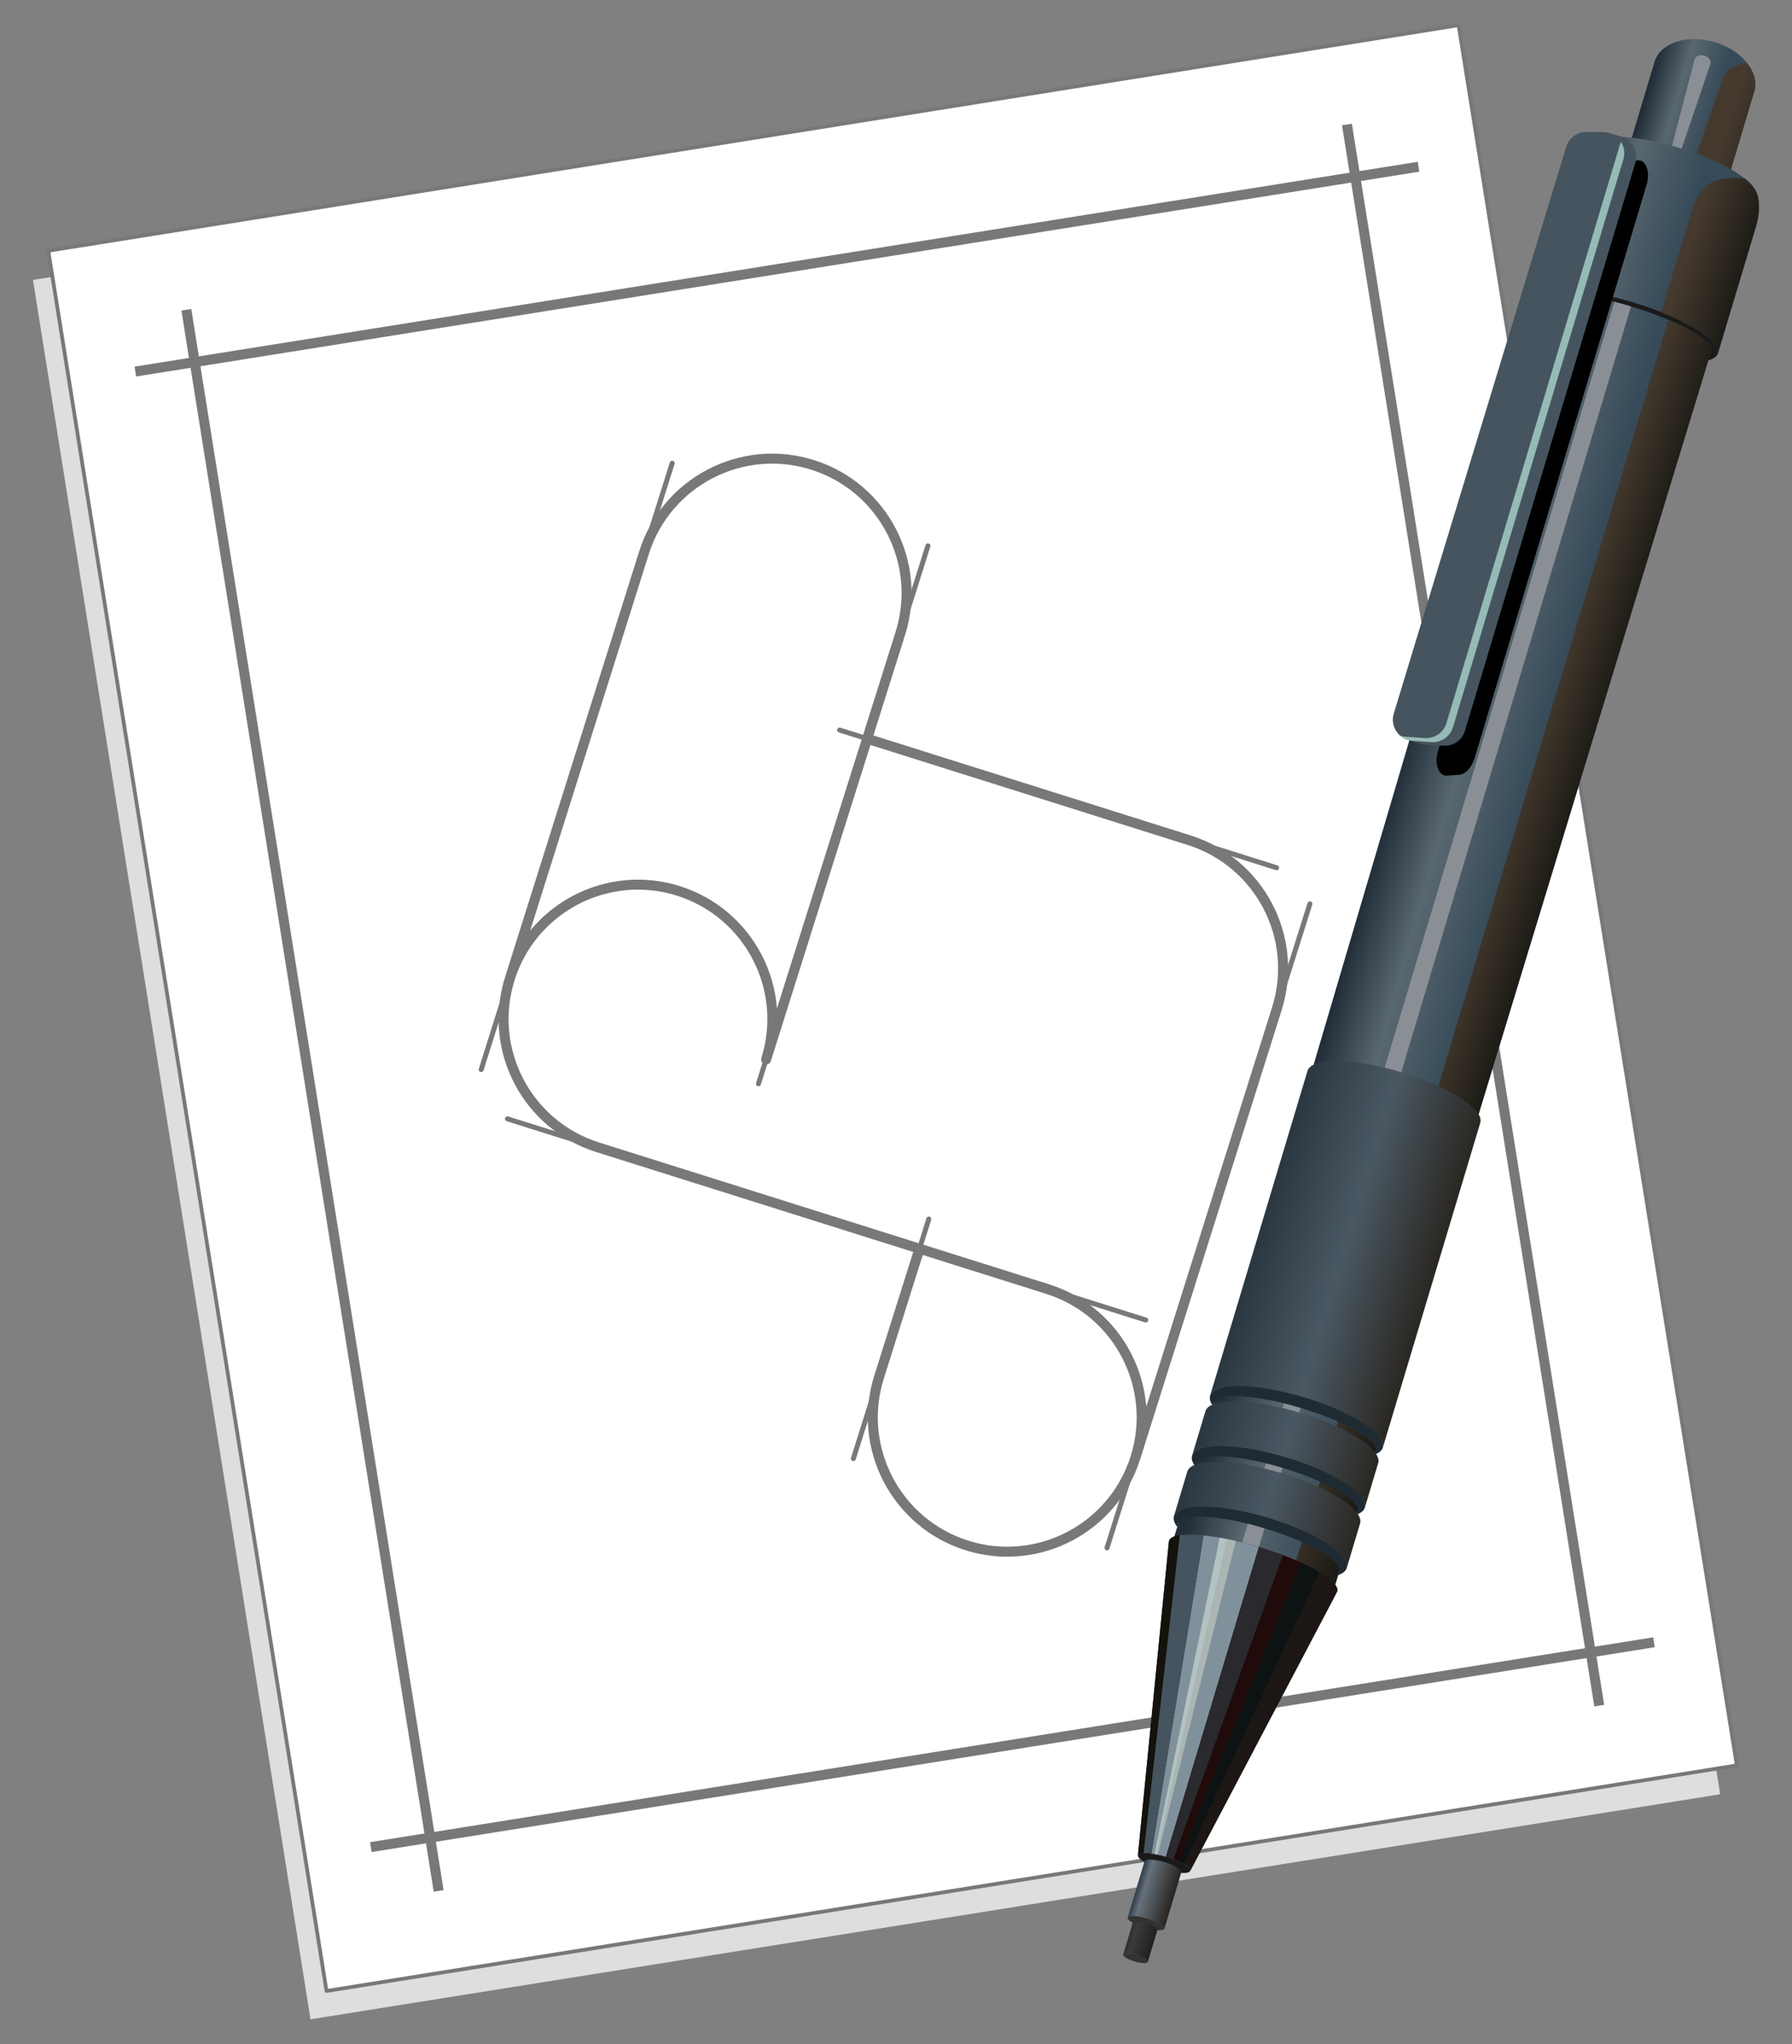 <?xml version="1.0" encoding="utf-8"?>
<!-- Generator: Adobe Illustrator 16.0.2, SVG Export Plug-In . SVG Version: 6.00 Build 0)  -->
<!DOCTYPE svg PUBLIC "-//W3C//DTD SVG 1.1//EN" "http://www.w3.org/Graphics/SVG/1.1/DTD/svg11.dtd">
<svg version="1.1" id="Layer_1" xmlns:svg="http://www.w3.org/2000/svg"
	 xmlns="http://www.w3.org/2000/svg" xmlns:xlink="http://www.w3.org/1999/xlink" x="0px" y="0px" width="269.625px"
	 height="307.533px" viewBox="0 0 269.625 307.533" enable-background="new 0 0 269.625 307.533" xml:space="preserve">
<rect x="0" y="0" width="269.625" height="307.533" fill="#808080" stroke="none"/>
<g>
	<polyline fill="#DEDEDE" points="258.817,269.915 217.057,8.261 4.96,42.112 46.72,303.766 258.817,269.915 	"/>
	
		<rect x="1.836" y="44.13" transform="matrix(0.158 0.988 -0.988 0.158 262.774 -5)" fill="#FFFFFF" width="264.964" height="214.777"/>
	
		<rect x="1.836" y="44.13" transform="matrix(0.158 0.988 -0.988 0.158 262.774 -5)" fill="none" stroke="#787878" stroke-width="0.564" stroke-linecap="round" stroke-linejoin="round" stroke-miterlimit="22.926" width="264.964" height="214.777"/>
	<path fill="none" stroke="#787878" stroke-width="1.503" stroke-linejoin="round" stroke-miterlimit="22.926" d="M76.706,147.223
		c-3.355,10.648,2.559,22.004,13.208,25.358l67.714,21.339c10.647,3.354,16.563,14.711,13.207,25.359
		c-3.354,10.646-14.711,16.563-25.358,13.205c-10.646-3.354-16.56-14.711-13.224-25.301l6.095-19.342 M130.476,111.127
		c0,0,37.787,11.906,48.435,15.262c10.646,3.355,16.563,14.71,13.205,25.359c-3.354,10.646-21.279,67.531-21.279,67.531
		 M135.464,95.289l-20.193,64.086c3.355-10.646-2.559-22.004-13.207-25.359c-10.648-3.354-22.003,2.56-25.359,13.207l20.194-64.085
		c3.355-10.648,14.711-16.563,25.359-13.206C132.907,73.286,138.821,84.641,135.464,95.289z M55.794,277.86l193.066-30.813
		 M66,284.451L28.038,46.596 M20.369,55.896l193.065-30.813 M240.622,256.58L202.661,18.727"/>
	
		<path fill="none" stroke="#787878" stroke-width="0.751" stroke-linecap="round" stroke-linejoin="round" stroke-miterlimit="22.926" d="
		M192.077,130.537l-65.741-20.715 M172.393,198.572l-96.044-30.266 M128.399,219.416l11.353-36.031 M197.087,135.969l-30.526,96.879
		 M114.118,163.034l25.5-80.92 M72.399,160.893l28.74-91.208"/>
	<path fill="#333333" d="M169.671,288.452c0.117-0.39,1.451-0.334,2.978,0.125c1.526,0.457,2.67,1.144,2.555,1.533
		c-0.117,0.39-1.451,0.333-2.977-0.125C170.7,289.527,169.557,288.84,169.671,288.452"/>
	<path fill="#1A1A1A" d="M171.216,279.076c0.158-0.521,2.043-0.416,4.214,0.234c2.168,0.649,3.801,1.602,3.643,2.12
		c-0.154,0.521-2.041,0.416-4.209-0.233C172.694,280.546,171.063,279.596,171.216,279.076"/>
	<path fill="#1A1A1A" d="M230.591,44.78c0.597-1.987,7.324-1.725,15.022,0.585c7.701,2.31,13.462,5.795,12.865,7.782
		c-0.6,1.988-7.324,1.727-15.024-0.584C235.755,50.253,229.995,46.768,230.591,44.78"/>
	<g>
		<g>
			<g>
				<defs>
					<path id="SVGID_1_" d="M176.204,232.795L176.204,232.795l0.004-0.017L176.204,232.795 M231.622,45.089
						c0.477-1.584,6.646-1.134,13.775,1.007c7.131,2.139,12.528,5.158,12.055,6.742l-0.002,0.002l-57.053,187.188v-0.003
						c0.475-1.584-4.556-4.49-11.232-6.494c-6.668-2.001-12.461-2.346-12.951-0.77l55.402-187.648v0.001L231.622,45.089z"/>
				</defs>
				<clipPath id="SVGID_2_">
					<use xlink:href="#SVGID_1_"  overflow="visible"/>
				</clipPath>
				
					<linearGradient id="SVGID_3_" gradientUnits="userSpaceOnUse" x1="-14.449" y1="274.179" x2="-14.356" y2="274.179" gradientTransform="matrix(204.783 61.413 -93.618 312.168 28830.533 -84564.375)">
					<stop  offset="0" style="stop-color:#212E39"/>
					<stop  offset="0.44" style="stop-color:#59676F"/>
					<stop  offset="1" style="stop-color:#364A59"/>
				</linearGradient>
				<polygon clip-path="url(#SVGID_2_)" fill="url(#SVGID_3_)" points="122.13,223.811 251.182,262.516 311.999,59.721 
					182.946,21.02 				"/>
			</g>
		</g>
	</g>
	<g>
		<g>
			<g>
				<defs>
					<path id="SVGID_4_" d="M248.94,9.316L248.94,9.316c0.865-2.887,4.926-4.219,9.065-2.977c4.142,1.243,6.798,4.589,5.933,7.477
						h-0.002l-4.812,16.036l-14.998-4.5L248.94,9.316"/>
				</defs>
				<clipPath id="SVGID_5_">
					<use xlink:href="#SVGID_4_"  overflow="visible"/>
				</clipPath>
				
					<linearGradient id="SVGID_6_" gradientUnits="userSpaceOnUse" x1="-19.004" y1="277.825" x2="-18.778" y2="277.825" gradientTransform="matrix(43.766 13.13 -14.205 47.349 5025.56 -12889.886)">
					<stop  offset="0" style="stop-color:#212E39"/>
					<stop  offset="0.44" style="stop-color:#59676F"/>
					<stop  offset="1" style="stop-color:#364A59"/>
				</linearGradient>
				<polygon clip-path="url(#SVGID_5_)" fill="url(#SVGID_6_)" points="237.315,27.808 263.094,35.541 271.616,7.142 
					245.833,-0.593 				"/>
			</g>
		</g>
	</g>
	<path fill="#8A8F96" d="M242.415,44.506c1.037,0.244,2.109,0.531,3.201,0.858l5.975-19.91c0.18-0.595-0.16-1.225-0.756-1.403
		l-1.016-0.305c-0.596-0.178-1.226,0.161-1.402,0.756L242.415,44.506 M242.901,45.405c0.813,0.207,1.647,0.437,2.496,0.691
		l-56.232,187.435c-0.85-0.256-1.686-0.483-2.498-0.686L242.901,45.405z M252.731,23.143l-1.349-0.405
		c1.103-4.475,3.416-12.998,3.56-13.739c0.143-0.742,1.094-0.751,1.486-0.633c0.395,0.118,1.186,0.649,0.895,1.347
		C257.034,10.411,254.274,18.8,252.731,23.143z"/>
	<g>
		<g>
			<g>
				<defs>
					<path id="SVGID_7_" d="M258.454,53.238l5.783-19.276c0.418-1.393,0.854-4.202-0.389-5.782h-0.002
						c-1.357-1.918-5.763-4.319-11.281-5.976c-5.521-1.655-10.519-2.075-12.707-1.223h-0.002c-1.906,0.636-3.09,3.221-3.508,4.613
						l-5.783,19.276c0.598-1.987,7.324-1.726,15.024,0.584S259.048,51.249,258.454,53.238"/>
				</defs>
				<clipPath id="SVGID_8_">
					<use xlink:href="#SVGID_7_"  overflow="visible"/>
				</clipPath>
				
					<linearGradient id="SVGID_9_" gradientUnits="userSpaceOnUse" x1="-16.715" y1="276.394" x2="-16.463" y2="276.394" gradientTransform="matrix(72.971 21.892 -20.911 69.701 7233.877 -18866.344)">
					<stop  offset="0" style="stop-color:#212E39"/>
					<stop  offset="0.44" style="stop-color:#59676F"/>
					<stop  offset="1" style="stop-color:#364A59"/>
				</linearGradient>
				<polygon clip-path="url(#SVGID_8_)" fill="url(#SVGID_9_)" points="221.452,50.503 262.239,62.741 274.204,22.862 
					233.417,10.625 				"/>
			</g>
		</g>
	</g>
	<g>
		<g>
			<g>
				<defs>
					<path id="SVGID_10_" d="M255.292,23.115c1.972,0.728,3.726,1.535,5.147,2.353l3.496-11.651
						c0.426-1.425-0.004-2.962-1.049-4.303c-1.475,0.164-3.087,0.698-3.633,2.182L255.292,23.115 M251.014,48.103
						c4.131,1.749,6.774,3.606,6.438,4.735l-0.002,0.002l-57.053,187.188v-0.003c0.328-1.094-1.974-2.819-5.629-4.443
						L251.014,48.103z M258.448,53.256l5.789-19.295c0.418-1.393,0.854-4.202-0.389-5.782h-0.002
						c-0.304-0.429-0.759-0.881-1.345-1.344c-1.929-0.132-3.494-0.006-4.483,0.38l0,0c-1.908,0.636-3.093,3.221-3.511,4.613
						l-4.547,15.16C255.344,49.124,258.923,51.667,258.448,53.256z"/>
				</defs>
				<clipPath id="SVGID_11_">
					<use xlink:href="#SVGID_10_"  overflow="visible"/>
				</clipPath>
				
					<linearGradient id="SVGID_12_" gradientUnits="userSpaceOnUse" x1="-13.95" y1="274.206" x2="-13.924" y2="274.206" gradientTransform="matrix(340.057 101.856 -182.418 609.02 54990.945 -165452.109)">
					<stop  offset="0" style="stop-color:#463A2E"/>
					<stop  offset="1" style="stop-color:#1C1B16"/>
				</linearGradient>
				<polygon clip-path="url(#SVGID_11_)" fill="url(#SVGID_12_)" points="131.407,221.051 259.3,259.355 328.452,28.492 
					200.559,-9.816 				"/>
			</g>
		</g>
	</g>
	<path fill="#333333" d="M169.001,294.007c0.084-0.274,0.979-0.252,2.002,0.057c1.021,0.307,1.781,0.777,1.699,1.056
		c-0.084,0.276-0.979,0.252-2-0.055C169.682,294.756,168.919,294.284,169.001,294.007"/>
	<g>
		<g>
			<g>
				<defs>
					<path id="SVGID_13_" d="M170.44,289.216c0.084-0.275,0.979-0.252,2,0.057c1.022,0.307,1.785,0.777,1.701,1.056l-1.443,4.809
						c0.084-0.274-0.678-0.749-1.699-1.056s-1.918-0.331-2-0.054L170.44,289.216"/>
				</defs>
				<clipPath id="SVGID_14_">
					<use xlink:href="#SVGID_13_"  overflow="visible"/>
				</clipPath>
				
					<linearGradient id="SVGID_15_" gradientUnits="userSpaceOnUse" x1="-31.588" y1="276.408" x2="-31.309" y2="276.408" gradientTransform="matrix(13.72 4.116 -5.422 18.071 2101.663 -4573.514)">
					<stop  offset="0" style="stop-color:#2C2D30"/>
					<stop  offset="0.25" style="stop-color:#393B3D"/>
					<stop  offset="1" style="stop-color:#21201F"/>
				</linearGradient>
				<polygon clip-path="url(#SVGID_14_)" fill="url(#SVGID_15_)" points="167.292,294.623 173.792,296.574 175.93,289.452 
					169.43,287.501 				"/>
			</g>
		</g>
	</g>
	<g>
		<g>
			<g>
				<defs>
					<path id="SVGID_16_" d="M172.212,279.986c0.117-0.391,1.449-0.332,2.976,0.126s2.672,1.145,2.555,1.533v0.001l-2.545,8.479
						c0.117-0.389-1.027-1.075-2.555-1.533c-1.525-0.458-2.859-0.515-2.976-0.125L172.212,279.986L172.212,279.986"/>
				</defs>
				<clipPath id="SVGID_17_">
					<use xlink:href="#SVGID_16_"  overflow="visible"/>
				</clipPath>
				
					<linearGradient id="SVGID_18_" gradientUnits="userSpaceOnUse" x1="-24.38" y1="275.34" x2="-24.128" y2="275.34" gradientTransform="matrix(22.639 6.791 -9.257 30.859 3271.708 -8047.167)">
					<stop  offset="0" style="stop-color:#2C3A46"/>
					<stop  offset="0.21" style="stop-color:#66717A"/>
					<stop  offset="1" style="stop-color:#27221E"/>
				</linearGradient>
				<polygon clip-path="url(#SVGID_17_)" fill="url(#SVGID_18_)" points="166.77,289.258 177.182,292.381 180.755,280.467 
					170.344,277.344 				"/>
			</g>
		</g>
	</g>
	<path fill="#1A1A1A" d="M175.897,231.801c0.475-1.582,6.522-1.17,13.508,0.928c6.984,2.096,12.262,5.078,11.787,6.662
		c-0.014,0.043-0.031,0.084-0.053,0.125h0.002l-22.084,41.962l0,0c0.006-0.017,0.012-0.028,0.016-0.046
		c0.158-0.521-1.475-1.471-3.643-2.119c-0.765-0.229-1.492-0.393-2.121-0.48c-1.16-0.167-1.99-0.093-2.093,0.245
		c-0.004,0.015-0.006,0.03-0.008,0.047l0,0l4.662-47.188l0,0C175.875,231.889,175.882,231.846,175.897,231.801"/>
	<path fill="#80919C" d="M181.079,230.959l-7.834,47.861c0.021,0.003,0.043,0.006,0.064,0.01c0.629,0.09,1.356,0.252,2.121,0.48
		l13.975-46.586C186.311,231.801,183.401,231.201,181.079,230.959"/>
	<path fill="#ABB5B3" d="M184.63,231.518l-10.637,47.433c0.069,0.014,0.144,0.028,0.215,0.045l11.729-47.188
		C185.497,231.702,185.059,231.605,184.63,231.518"/>
	<path fill="#B3C2C2" d="M183.524,231.309l-9.824,47.586c0.096,0.018,0.195,0.034,0.295,0.057l10.637-47.432
		C184.253,231.441,183.884,231.372,183.524,231.309"/>
	<path fill="#45545E" d="M177.497,230.934l-5.447,47.814c0.326-0.017,0.732,0.009,1.195,0.071l7.834-47.861
		C179.62,230.809,178.393,230.797,177.497,230.934"/>
	<path fill="#29292E" d="M176.565,279.696l16.469-45.746c-1.137-0.429-2.354-0.84-3.629-1.224l-13.975,46.585
		C175.829,279.431,176.21,279.562,176.565,279.696"/>
	<path fill="#210A0A" d="M177.358,280.027l18.387-44.961c-0.834-0.379-1.744-0.754-2.711-1.116l-16.469,45.746
		C176.848,279.803,177.112,279.914,177.358,280.027"/>
	<path fill="#0D1212" d="M178.153,280.438l20.361-43.943c-0.785-0.469-1.72-0.95-2.771-1.426l-18.388,44.959
		C177.655,280.163,177.921,280.301,178.153,280.438"/>
	<path fill="#1C1714" d="M179.057,281.477l22.082-41.963c0.021-0.041,0.039-0.082,0.053-0.125c0.223-0.738-0.81-1.781-2.678-2.896
		l-20.361,43.943c0.641,0.378,0.998,0.736,0.92,0.993L179.057,281.477 M201.141,239.516L201.141,239.516z"/>
	<path fill="#14120D" d="M175.872,231.934l-4.646,47.024c0.006,0.04,0.004,0.079-0.009,0.116c0.062-0.195,0.363-0.303,0.832-0.326
		l5.447-47.814c-0.899,0.139-1.468,0.424-1.601,0.865C175.882,231.846,175.875,231.889,175.872,231.934"/>
	<path d="M216.372,112.966l26.037-86.043c0.42-1.391,1.313-2.404,2.236-2.549l1.598-0.248c0.668-0.104,1.189,0.242,1.494,0.99
		s0.307,1.689,0.006,2.691l-25.854,86.175c-0.438,1.459-1.402,2.511-2.361,2.573l-1.783,0.118c-0.639,0.041-1.123-0.332-1.398-1.078
		C216.067,114.849,216.077,113.938,216.372,112.966"/>
	<path fill="#45545E" d="M242.317,20.062l1.799,0.54l0.168,0.068l0.162,0.077l0.16,0.087l0.151,0.097l0.146,0.105l0.145,0.116
		l0.137,0.124l0.131,0.135l0.125,0.143l0.119,0.152l0.109,0.158l0.1,0.162l0.09,0.164l0.078,0.168l0.068,0.17l0.057,0.172
		l0.047,0.175l0.037,0.178l0.025,0.179l0.014,0.181l0.004,0.182l-0.006,0.183l-0.018,0.185l-0.029,0.185l-0.039,0.186l-0.051,0.187
		l-25.617,85.391l-0.092,0.264l-0.113,0.253l-0.131,0.238l-0.148,0.224l-0.166,0.209l-0.182,0.192l-0.197,0.177l-0.209,0.158
		l-0.223,0.141l-0.234,0.121l-0.244,0.103l-0.254,0.081l-0.264,0.062l-0.268,0.038l-0.275,0.016l-0.281-0.008l-2.801-0.194
		l-0.188-0.018l-0.182-0.028l-0.18-0.035l-1.799-0.54l0.178,0.036l0.184,0.027l0.187,0.018l2.804,0.194l0.28,0.008l0.272-0.016
		l0.271-0.038l0.263-0.061l0.254-0.082l0.246-0.102l0.233-0.121l0.224-0.141l0.209-0.159l0.196-0.177l0.183-0.192l0.166-0.208
		l0.147-0.225l0.131-0.238l0.111-0.252l0.092-0.265l25.619-85.39l0.051-0.187l0.039-0.187l0.026-0.185l0.021-0.184l0.007-0.184
		l-0.005-0.182l-0.014-0.181l-0.027-0.179l-0.034-0.177l-0.047-0.175l-0.06-0.173l-0.065-0.17l-0.08-0.168l-0.089-0.164l-0.1-0.162
		l-0.111-0.158l-0.116-0.152l-0.125-0.143l-0.132-0.134l-0.137-0.125l-0.144-0.115l-0.146-0.106l-0.154-0.097l-0.158-0.087
		l-0.162-0.077L242.317,20.062 M209.71,107.327l25.935-85.221c0.42-1.376,1.647-2.277,3.088-2.264l2.486,0.024
		c1.036,0.011,1.926,0.465,2.538,1.3c0.615,0.836,0.785,1.818,0.488,2.813l-25.619,85.39c-0.435,1.446-1.772,2.372-3.278,2.268
		l-2.804-0.194c-1.004-0.07-1.838-0.545-2.407-1.375C209.567,109.239,209.417,108.289,209.71,107.327z"/>
	<path fill="#1F2B33" d="M179.362,218.977c0.613-2.045,6.932-1.957,14.109,0.197c7.176,2.152,12.5,5.557,11.887,7.604
		c-0.144,0.477-0.596,0.837-1.297,1.082l0.149-0.504l0.017-0.043c0.524-1.566-4.593-4.504-11.248-6.5
		c-6.656-1.998-12.414-2.344-12.953-0.793l-0.174,0.58C179.399,220.008,179.216,219.454,179.362,218.977 M182.071,209.951
		c0.613-2.046,6.932-1.957,14.109,0.195c7.176,2.152,12.5,5.559,11.887,7.604c-0.137,0.454-0.553,0.805-1.199,1.047l0.152-0.503
		c0.436-1.588-4.666-4.508-11.332-6.508c-6.668-2-12.57-2.372-13.045-0.787l-0.146,0.488
		C182.089,210.928,181.934,210.405,182.071,209.951z M176.634,228.064c0.613-2.045,6.933-1.957,14.109,0.197
		c7.178,2.153,12.5,5.56,11.887,7.604c-0.144,0.478-0.596,0.837-1.297,1.083l0.149-0.503l0.015-0.044
		c0.526-1.567-4.59-4.504-11.246-6.5c-6.655-1.997-12.414-2.344-12.953-0.795l-0.174,0.58
		C176.671,229.098,176.491,228.544,176.634,228.064z"/>
	<g>
		<g>
			<g>
				<defs>
					<path id="SVGID_19_" d="M196.727,161.094c0.612-2.045,6.932-1.957,14.108,0.195c7.179,2.154,12.502,5.561,11.89,7.604
						l-14.67,48.894c0.614-2.045-4.709-5.449-11.888-7.604c-7.179-2.152-13.496-2.24-14.108-0.195L196.727,161.094 M181.368,212.291
						c0.613-2.045,6.932-1.957,14.109,0.196c7.176,2.151,12.5,5.559,11.887,7.604l-2.016,6.723c0.612-2.045-4.711-5.449-11.89-7.604
						c-7.179-2.153-13.496-2.239-14.108-0.196L181.368,212.291z M178.641,221.38c0.612-2.045,6.932-1.957,14.108,0.196
						c7.176,2.152,12.5,5.559,11.888,7.604l-2.017,6.724c0.612-2.046-4.711-5.449-11.89-7.604
						c-7.178-2.152-13.496-2.24-14.108-0.195L178.641,221.38z"/>
				</defs>
				<clipPath id="SVGID_20_">
					<use xlink:href="#SVGID_19_"  overflow="visible"/>
				</clipPath>
				
					<linearGradient id="SVGID_21_" gradientUnits="userSpaceOnUse" x1="-15.628" y1="274.354" x2="-15.377" y2="274.354" gradientTransform="matrix(108.184 32.456 -44.559 148.526 14102.156 -40048.102)">
					<stop  offset="0" style="stop-color:#293640"/>
					<stop  offset="0.48" style="stop-color:#4A5863"/>
					<stop  offset="1" style="stop-color:#29251F"/>
				</linearGradient>
				<polygon clip-path="url(#SVGID_20_)" fill="url(#SVGID_21_)" points="155.471,229.557 219.481,248.76 244.491,165.395 
					180.481,146.191 				"/>
			</g>
		</g>
	</g>
	<path fill="#96BAB5" d="M243.866,21.321c0.527,0.801,0.66,1.725,0.381,2.658l-25.619,85.39c-0.434,1.446-1.771,2.372-3.277,2.268
		l-2.805-0.194c-0.746-0.051-1.398-0.329-1.922-0.811c0.289,0.108,0.602,0.176,0.932,0.197l2.801,0.195
		c1.506,0.104,2.847-0.822,3.281-2.268L243.866,21.321"/>
</g>
</svg>
